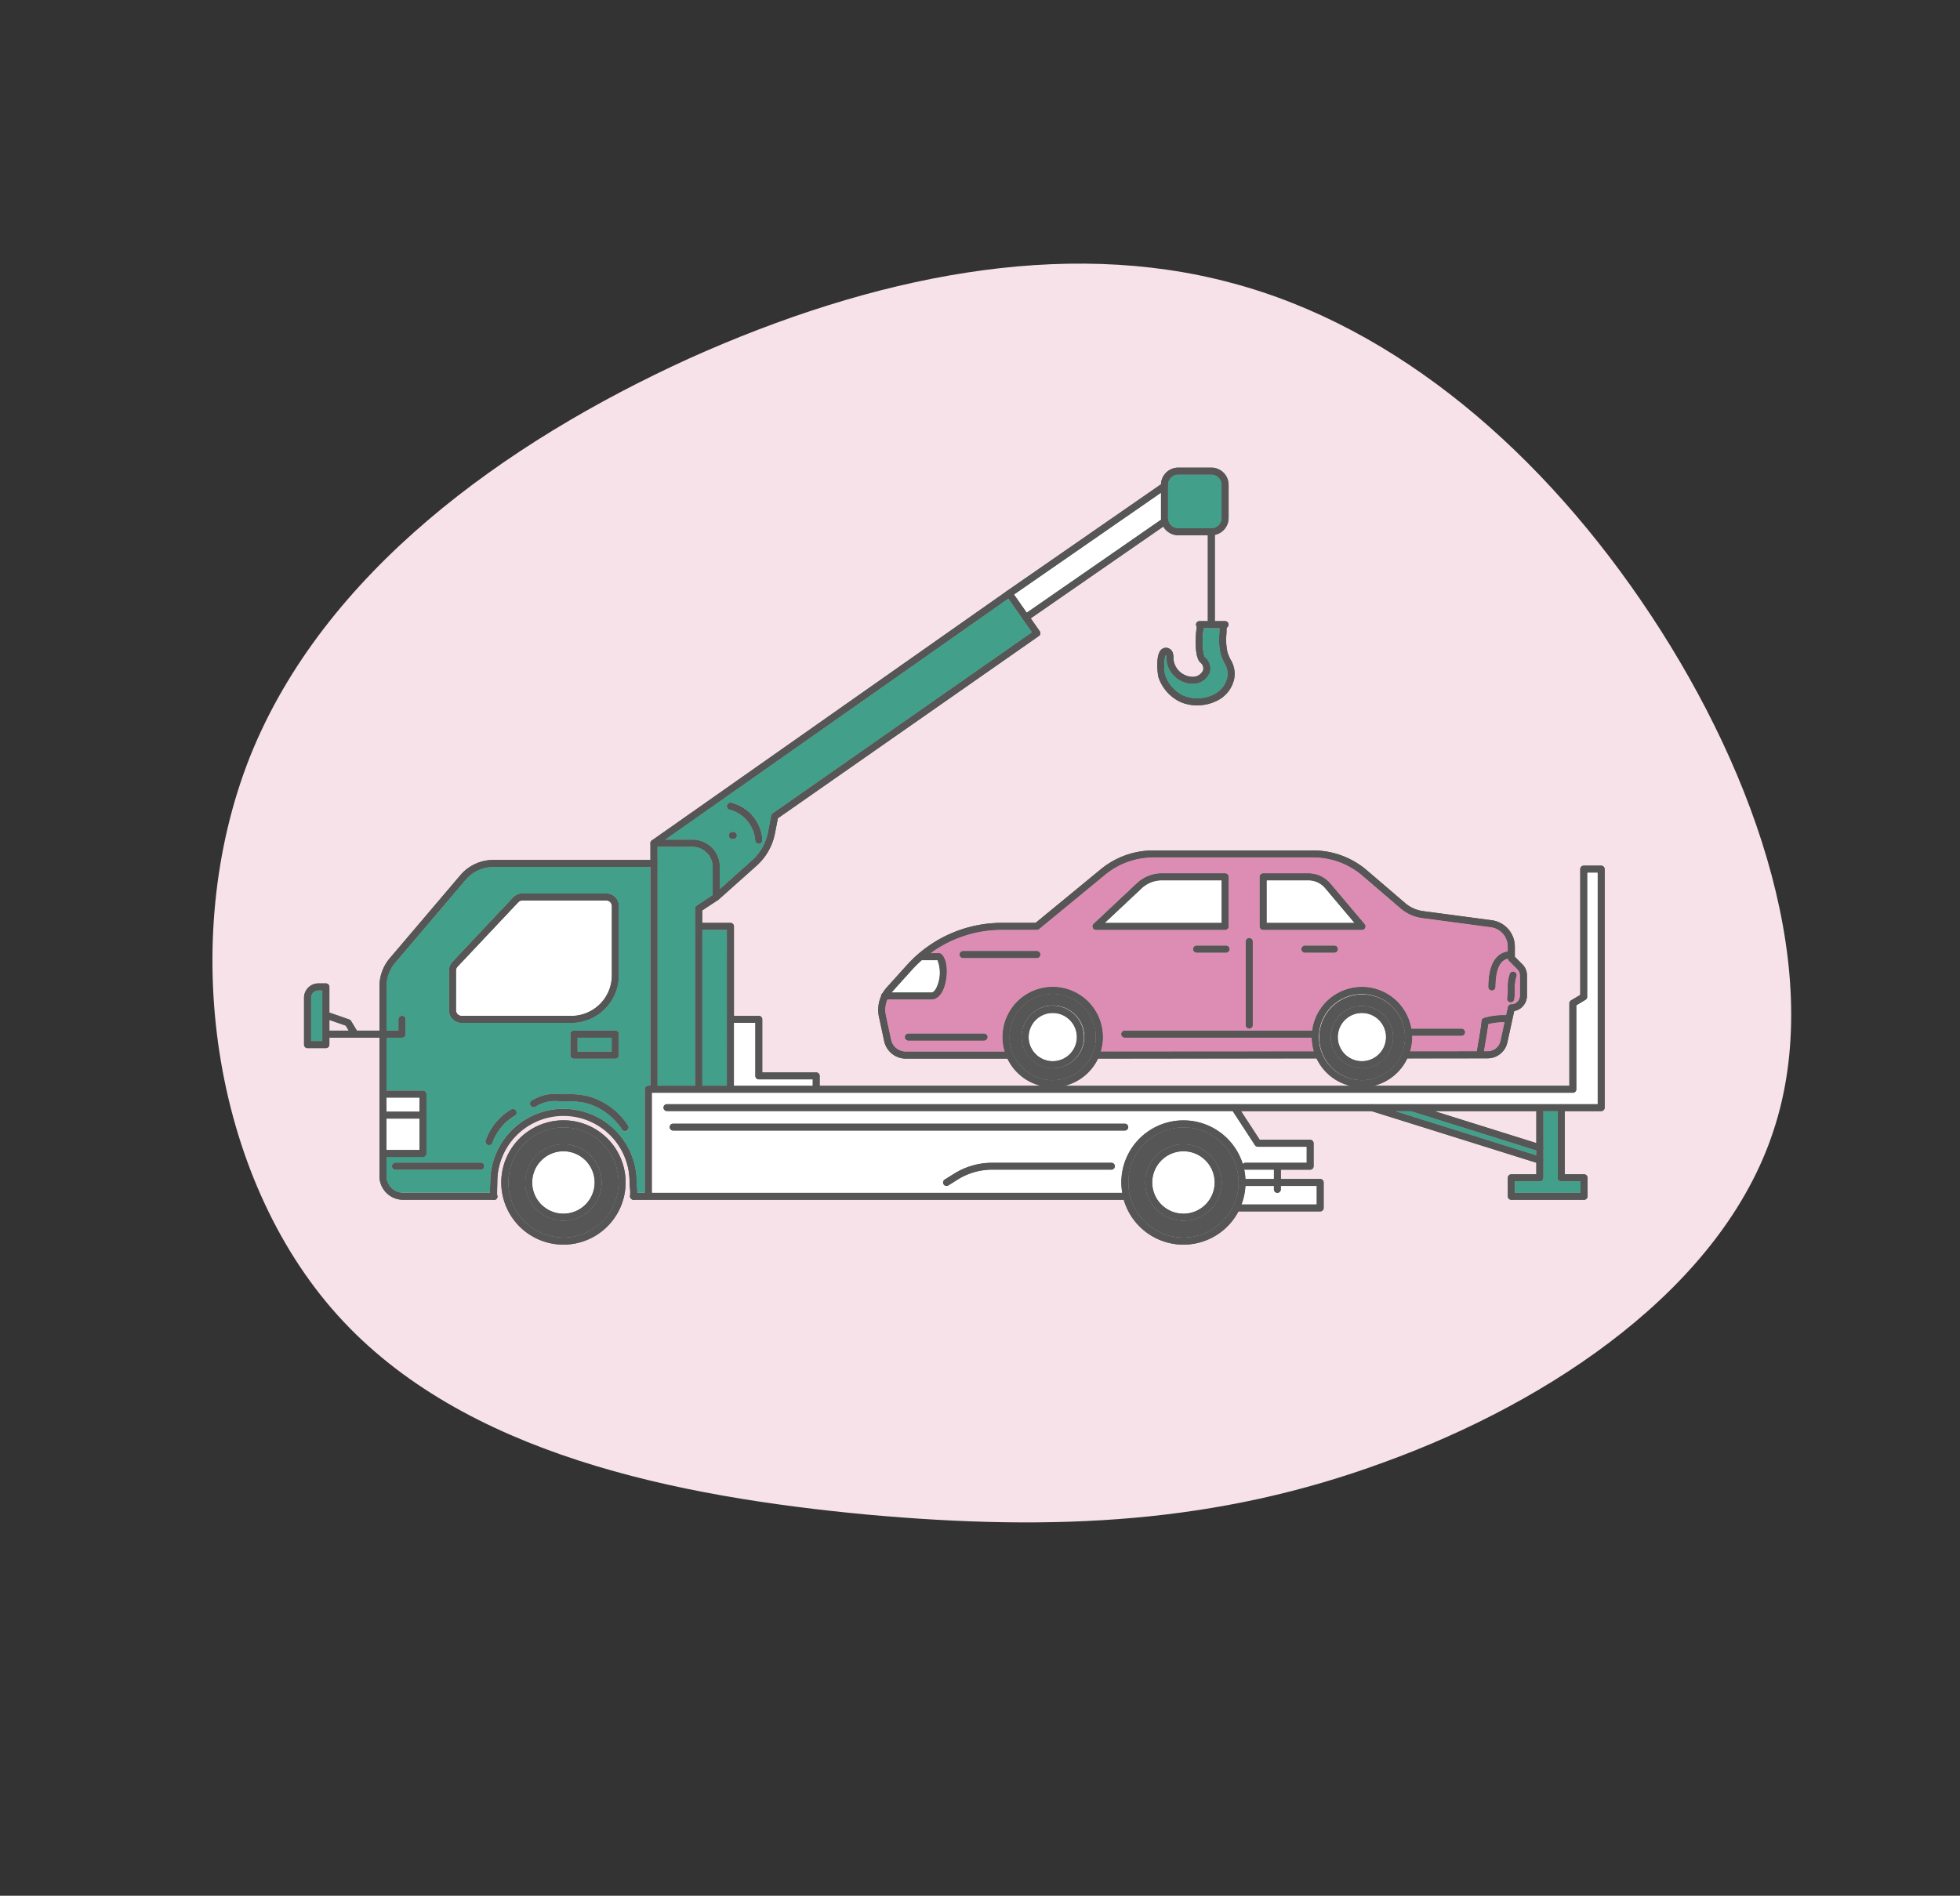 <svg xmlns="http://www.w3.org/2000/svg" width="305.487" height="295.547"><rect width="100%" height="100%" fill="#333333" stroke="none"/><defs><clipPath id="a"><path fill="none" d="M0 0h202.714v121.134H0z"/></clipPath></defs><path d="M38.95 118c11.459-28.677 39.654-48.983 68.484-62.126 28.774-12.936 58.313-18.785 84.413-11.792 26.021 6.864 48.807 26.618 65.472 51.843s27.144 56.113 19.09 80.373c-7.978 24.39-34.625 42.227-60.69 51.666-25.986 9.577-51.182 10.817-80.553 8.164-29.444-2.78-62.988-9.325-82.57-31.111-19.505-21.655-24.972-58.418-13.646-87.018z" fill="#f7e2ea"/><g clip-path="url(#a)" transform="translate(47.388 72.906)"><path d="M29.581 114.141H15.433a3.68 3.68 0 01-3.676-3.676V80.853a6.77 6.77 0 011.611-4.376l11-12.943a6.751 6.751 0 015.148-2.372h25.02a.542.542 0 01.542.542v35.214a.542.542 0 11-1.085 0V62.247H29.52a5.669 5.669 0 00-4.319 1.991l-11 12.942a5.687 5.687 0 00-1.352 3.673v29.612a2.594 2.594 0 002.591 2.591h14.141a.542.542 0 110 1.085m98.342 0H51.359a.542.542 0 110-1.085h76.564a.542.542 0 010 1.085" fill="#565656"/><path d="M41.653 86.556H24.57a1.967 1.967 0 01-1.964-1.966v-6.187a1.961 1.961 0 01.535-1.349L32.6 67.013a1.973 1.973 0 011.431-.617h13.057a1.967 1.967 0 011.966 1.964v10.796a7.407 7.407 0 01-7.4 7.4m-7.623-19.074a.877.877 0 00-.64.276l-9.462 10.045a.875.875 0 00-.239.6v6.186a.881.881 0 00.88.881h17.083a6.322 6.322 0 006.314-6.315V68.361a.88.88 0 00-.88-.88zm14.48 24.652H42.07a.543.543 0 01-.542-.544v-3.271a.543.543 0 01.542-.544h6.438a.543.543 0 01.542.544v3.272a.543.543 0 01-.542.544m-5.9-1.086h5.362v-2.188h-5.354zm-27.335-2.188H3.407a.542.542 0 010-1.085h11.324v-1.763a.542.542 0 111.085 0v2.305a.543.543 0 01-.542.542" fill="#565656"/><path d="M3.407 90.496H.542A.542.542 0 010 89.954v-7.312a2.236 2.236 0 012.233-2.232h1.174a.542.542 0 01.542.542v9a.542.542 0 01-.542.542m-2.322-1.083h1.78v-7.916h-.632a1.15 1.15 0 00-1.149 1.147z" fill="#565656"/><path d="M7.933 88.861a.541.541 0 01-.464-.263l-.971-1.608-2.943-1.023a.543.543 0 01.358-1.024l3.13 1.089a.538.538 0 01.284.231L8.4 88.038a.542.542 0 01-.184.745.534.534 0 01-.28.078m10.592 18.599h-6.227a.542.542 0 110-1.085h5.687v-8.156h-5.687a.543.543 0 010-1.086h6.229a.543.543 0 01.542.542v9.242a.543.543 0 01-.542.542" fill="#565656"/><path d="M18.528 101.492h-6.227a.542.542 0 110-1.085h6.229a.542.542 0 110 1.085m8.996 7.955H14.263a.542.542 0 010-1.085h13.263a.542.542 0 110 1.085m12.907 11.687a9.689 9.689 0 119.689-9.689 9.7 9.7 0 01-9.689 9.689m0-18.294a8.6 8.6 0 108.6 8.6 8.615 8.615 0 00-8.6-8.6" fill="#565656"/><path d="M29.62 114.175a.6.6 0 01-.535-.364 6.368 6.368 0 01-.052-2.067l.008-.368a11.39 11.39 0 0122.78 0c0 .221.024.488.049.765a6.376 6.376 0 01.019 1.555.543.543 0 01-1.069-.189 5.746 5.746 0 00-.031-1.268 10.404 10.404 0 01-.054-.863 10.304 10.304 0 10-20.609 0l-.01.4c-.012.407-.042 1.488-.01 1.692a.505.505 0 01-.3.671.487.487 0 01-.187.037" fill="#565656"/><path d="M40.432 117.389a5.944 5.944 0 115.939-5.944 5.951 5.951 0 01-5.944 5.944m0-10.8a4.859 4.859 0 104.858 4.859 4.864 4.864 0 00-4.858-4.859m96.64 14.545a9.689 9.689 0 119.689-9.689 9.7 9.7 0 01-9.689 9.689m0-18.294a8.6 8.6 0 108.6 8.6 8.615 8.615 0 00-8.6-8.6" fill="#565656"/><path d="M137.067 117.389a5.944 5.944 0 115.944-5.944 5.952 5.952 0 01-5.944 5.944m0-10.8a4.859 4.859 0 104.858 4.859 4.864 4.864 0 00-4.858-4.859m-20.378-9.995a7.817 7.817 0 117.817-7.812 7.825 7.825 0 01-7.817 7.817m0-14.549a6.731 6.731 0 106.732 6.732 6.739 6.739 0 00-6.732-6.732" fill="#565656"/><path d="M116.689 93.616a4.837 4.837 0 114.839-4.837 4.843 4.843 0 01-4.839 4.837m0-8.59a3.753 3.753 0 103.752 3.753 3.755 3.755 0 00-3.753-3.753m48.194 11.568a7.817 7.817 0 117.815-7.812 7.827 7.827 0 01-7.815 7.817m0-14.549a6.731 6.731 0 106.732 6.732 6.741 6.741 0 00-6.732-6.732" fill="#565656"/><path d="M164.882 93.616a4.837 4.837 0 114.839-4.837 4.845 4.845 0 01-4.839 4.837m0-8.59a3.753 3.753 0 103.753 3.753 3.757 3.757 0 00-3.753-3.753M28.837 105.612a.527.527 0 01-.135-.018.541.541 0 01-.39-.659 9.015 9.015 0 014-4.868.542.542 0 11.477.974 7.973 7.973 0 00-3.427 4.164.544.544 0 01-.525.407m21.195-2.184a.544.544 0 01-.463-.259 9.768 9.768 0 00-5.713-4.141 12.656 12.656 0 00-3.057-.251c-.321 0-.641 0-.962-.011a5.813 5.813 0 00-3.755.834.543.543 0 01-.65-.869 6.828 6.828 0 014.431-1.048c.312.007.625.008.939.01a13.741 13.741 0 013.315.282 10.759 10.759 0 016.378 4.627.543.543 0 01-.181.746.535.535 0 01-.282.08" fill="#565656"/><path d="M53.668 114.003a.543.543 0 01-.542-.542V96.919a.542.542 0 01.542-.542h143.549V83.521a.542.542 0 01.264-.465l1.434-.86v-19.6a.543.543 0 01.542-.542h2.715a.543.543 0 01.542.542v37.178a.543.543 0 01-.542.542H56.563a.542.542 0 010-1.085h145.066v-36.1H200v19.372a.54.54 0 01-.264.465l-1.433.86v13.09a.543.543 0 01-.542.542H54.211v16a.543.543 0 01-.542.542" fill="#565656"/><path d="M156.81 109.451h-10.094a.542.542 0 010-1.085h9.552v-2.49h-7.607a.543.543 0 01-.454-.246l-3.628-5.561a.542.542 0 11.907-.593l3.468 5.315h7.855a.542.542 0 01.542.542v3.575a.543.543 0 01-.542.542" fill="#565656"/><path d="M151.702 113.063a.543.543 0 01-.542-.542v-3.614a.542.542 0 011.085 0v3.613a.543.543 0 01-.542.542" fill="#565656"/><path d="M158.373 115.954h-13.074a.542.542 0 110-1.085h12.531v-2.882h-11.616a.542.542 0 010-1.085h12.159a.542.542 0 01.542.542v3.967a.543.543 0 01-.542.542m34.239-9.368a.545.545 0 01-.163-.025l-20.009-6.268a.542.542 0 11.324-1.034l20.01 6.269a.542.542 0 01-.163 1.059m0 1.921a.545.545 0 01-.163-.025l-26.145-8.19a.542.542 0 11.324-1.034l26.147 8.191a.542.542 0 01-.163 1.059" fill="#565656"/><path d="M199.503 114.145h-11.338a.543.543 0 01-.542-.542v-2.889a.543.543 0 01.542-.542h3.9v-9.643a.542.542 0 011.085 0v10.185a.543.543 0 01-.542.544h-3.9v1.8h10.253v-1.8h-3.015a.543.543 0 01-.542-.544V99.773a.542.542 0 011.085 0v10.4h3.015a.543.543 0 01.542.542v2.887a.543.543 0 01-.542.542m-99.367-2.158a.542.542 0 01-.287-1l1.456-.909a11.226 11.226 0 015.958-1.709h18.573a.542.542 0 110 1.085h-18.572a10.156 10.156 0 00-5.385 1.544l-1.456.91a.541.541 0 01-.287.082m27.784-8.633H57.53a.542.542 0 010-1.085h70.391a.542.542 0 010 1.085m-66.407-5.895a.543.543 0 01-.542-.542v-28.18a.54.54 0 01.245-.452l2.487-1.64v-4.412a3.139 3.139 0 00-3.136-3.137h-5.49v2.6a.542.542 0 11-1.085 0v-3.143a.542.542 0 01.542-.542h6.033a4.227 4.227 0 014.223 4.222v4.7a.543.543 0 01-.245.453l-2.489 1.639v27.892a.543.543 0 01-.542.542" fill="#565656"/><path d="M64.248 67.481a.542.542 0 01-.363-.947l5.931-5.292a7.987 7.987 0 002.51-4.407l.5-2.6a.545.545 0 01.223-.341l40.412-28.222-3.688-5.269-54.927 38.6a.542.542 0 11-.623-.887l55.368-38.913a.542.542 0 01.757.134l4.312 6.158a.546.546 0 01-.134.756l-40.671 28.41-.464 2.381a9.075 9.075 0 01-2.85 5.01l-5.929 5.292a.549.549 0 01-.362.137" fill="#565656"/><path d="M70.876 58.617a.54.54 0 01-.537-.477 5.4 5.4 0 00-4.007-4.837.541.541 0 11.26-1.051 6.339 6.339 0 014.822 5.759.541.541 0 01-.472.6.587.587 0 01-.065 0m-3.973-.728h-.147a.542.542 0 010-1.085h.147a.542.542 0 010 1.085m43-37.697a.542.542 0 01-.309-.988l24.2-16.764a.542.542 0 11.617.892L110.217 20.09a.539.539 0 01-.309.1m2.574 3.714a.534.534 0 01-.437-.213.516.516 0 01.088-.732l21.735-15.054a.542.542 0 11.617.892l-21.67 15a.6.6 0 01-.334.1" fill="#565656"/><path d="M141.412 10.539h-5.158a2.694 2.694 0 01-2.69-2.691V2.69a2.693 2.693 0 012.69-2.69h5.158a2.694 2.694 0 012.691 2.69v5.158a2.7 2.7 0 01-2.691 2.691m-5.158-9.454a1.607 1.607 0 00-1.605 1.605v5.158a1.607 1.607 0 001.605 1.605h5.158a1.606 1.606 0 001.605-1.605V2.69a1.606 1.606 0 00-1.605-1.605z" fill="#565656"/><path d="M141.411 25.009a.543.543 0 01-.542-.542V9.996a.542.542 0 011.085 0V24.47a.543.543 0 01-.542.542" fill="#565656"/><path d="M143.559 25.013h-3.992a.542.542 0 110-1.085h3.989a.542.542 0 010 1.085" fill="#565656"/><path d="M139.205 37.056a6.487 6.487 0 01-2.748-.587 6.593 6.593 0 01-3.271-3.761c-.118-.339-.556-3.48.454-4.366a1.074 1.074 0 011.246-.108c.587.294.616 1.016.635 1.543a2.505 2.505 0 00.028.364 3.078 3.078 0 003.09 2.471 1.768 1.768 0 001.5-1.027 1.16 1.16 0 00-.433-1.2c-1.092-1.018-.709-5.057-.489-5.89a.543.543 0 111.05.276c-.31 1.173-.321 4.354.178 4.819a2.2 2.2 0 01.726 2.326 2.8 2.8 0 01-2.4 1.768 4.146 4.146 0 01-4.281-3.335 3.871 3.871 0 01-.047-.536 2.188 2.188 0 00-.084-.653c-.368.278-.333 2.63-.145 3.185a5.569 5.569 0 002.71 3.137 5.737 5.737 0 004.842-.1 3.823 3.823 0 002.143-2.661 3.218 3.218 0 00-.47-2.319 8.514 8.514 0 01-.535-1.255 9.857 9.857 0 01-.221-3.268c.014-.369.029-.73.029-1.077a.543.543 0 011.086 0c0 .36-.016.739-.033 1.122a9.083 9.083 0 00.175 2.9 7.621 7.621 0 00.471 1.1 4.224 4.224 0 01.558 3.02 4.9 4.9 0 01-2.719 3.414 6.855 6.855 0 01-3.043.7M66.46 97.461a.543.543 0 01-.542-.542V72.06h-4.4a.542.542 0 110-1.085h4.946a.543.543 0 01.542.542v25.4a.543.543 0 01-.542.542" fill="#565656"/><path d="M79.825 97.461a.543.543 0 01-.542-.542v-1.546h-8.411a.543.543 0 01-.542-.544v-8.273h-3.574a.542.542 0 010-1.085h4.116a.542.542 0 01.542.542v8.273h8.406a.543.543 0 01.542.542v2.09a.543.543 0 01-.542.542m43.584-5.338a.542.542 0 110-1.085l34.755-.024.012 1.085zm-9.956.012h-.012a.542.542 0 11.012 0" fill="#565656"/><path d="M109.99 92.134H93.816a3.45 3.45 0 01-3.4-2.756l-.807-3.758a5.18 5.18 0 011.24-4.616l3.118-3.455a19.945 19.945 0 0114.78-6.579h5.277l10.129-8.336a12.916 12.916 0 018.2-2.955h24.923a12.891 12.891 0 018.4 3.12l5.905 5.06a5.383 5.383 0 002.871 1.283l10.683 1.424a4.139 4.139 0 013.579 4.081v1.606l1.179 1.179a2.453 2.453 0 01.711 1.727v3.17a2.44 2.44 0 01-1.99 2.393l-1.062 4.869a3.149 3.149 0 01-3.1 2.5l-12.847.012-.012-1.085 12.859-.012a2.072 2.072 0 002.037-1.646l1.146-5.254a.542.542 0 01.529-.428 1.35 1.35 0 001.35-1.349v-3.17a1.361 1.361 0 00-.4-.954l-1.329-1.346a.544.544 0 01-.159-.383v-1.829a3.05 3.05 0 00-2.641-3.006l-10.663-1.422a6.459 6.459 0 01-3.442-1.538l-5.9-5.059a11.807 11.807 0 00-7.7-2.859h-24.923a11.828 11.828 0 00-7.513 2.708l-10.28 8.46a.547.547 0 01-.345.124h-5.471a18.859 18.859 0 00-13.975 6.22l-3.121 3.459a4.3 4.3 0 00-.623.893 4.178 4.178 0 00-.357 2.765l.807 3.759a2.372 2.372 0 002.337 1.9h16.174a.542.542 0 110 1.085" fill="#565656"/><path d="M188.075 83.339a.5.5 0 01-.094-.008.542.542 0 01-.441-.628 9.964 9.964 0 00.089-1.423 6.629 6.629 0 01.315-2.367.544.544 0 111 .429 6.046 6.046 0 00-.225 1.958 10.789 10.789 0 01-.106 1.59.542.542 0 01-.533.45m-2.942-1.837h-.01a.542.542 0 01-.533-.552c.02-1.2.084-4.866 2.809-5.474a.542.542 0 11.235 1.058c-1.289.288-1.913 1.7-1.96 4.435a.544.544 0 01-.542.533m-1.831 10.276a.625.625 0 01-.082-.006.543.543 0 01-.456-.618c.088-.574.187-1.146.287-1.719.181-1.036.368-2.108.471-3.174a.542.542 0 01.412-.475 10.629 10.629 0 013.441-.412.543.543 0 01.5.58.517.517 0 01-.58.5 8.794 8.794 0 00-2.738.3c-.112.975-.28 1.935-.441 2.868-.1.565-.2 1.129-.283 1.7a.543.543 0 01-.535.462M143.559 72.06h-20.12a.542.542 0 01-.37-.938l6.742-6.328a5.664 5.664 0 013.889-1.54h9.859a.543.543 0 01.542.542v7.722a.542.542 0 01-.542.542m-18.75-1.085h18.206V64.34h-9.316a4.58 4.58 0 00-3.147 1.245zm40.072 1.085h-15.393a.542.542 0 01-.542-.542v-7.722a.543.543 0 01.542-.542h7.038a4.506 4.506 0 013.45 1.6l5.318 6.31a.542.542 0 01-.415.892m-14.85-1.085h13.683l-4.566-5.418a3.424 3.424 0 00-2.621-1.217h-6.5zm-2.711 16.476a.543.543 0 01-.542-.542V73.884a.542.542 0 111.085 0v13.021a.543.543 0 01-.542.542m13.267-11.839h-4.584a.542.542 0 110-1.085h4.584a.542.542 0 110 1.085m-16.882 0h-4.586a.542.542 0 110-1.085h4.586a.542.542 0 110 1.085m-45.917 7.3h-7.3a.542.542 0 010-1.085h7.3c.321 0 .666-.4.924-1.075a5.405 5.405 0 00.022-3.958h-2.278a.543.543 0 110-1.086h2.522a.538.538 0 01.363.14c1.111 1 .973 3.755.382 5.292-.436 1.142-1.124 1.772-1.935 1.772m16.431-6.456h-11.5a.542.542 0 110-1.085h11.5a.542.542 0 010 1.085m-8.238 12.869H94.2a.542.542 0 110-1.085h11.78a.542.542 0 010 1.085m51.627-.46h-29.686a.542.542 0 010-1.085h29.685a.542.542 0 110 1.085m22.794-.293h-8.328a.542.542 0 110-1.085h8.328a.542.542 0 110 1.085" fill="#565656"/><path d="M152.246 112.521a.542.542 0 11-1.085 0v-.534h-4.431a9.62 9.62 0 01-.61 2.882h11.71v-2.882h-5.585z" fill="#fff"/><path d="M195.404 110.714v-10.4h-2.295a.524.524 0 01.045.213v10.187a.543.543 0 01-.542.542h-3.9v1.8h10.253v-1.8h-3.014a.543.543 0 01-.542-.542" fill="#429f89"/><path d="M192.069 106.442l-19.551-6.126h-2.5l22.056 6.91z" fill="#429f89"/><path d="M151.16 110.901v-1.45h-4.445a.516.516 0 01-.177-.036 9.561 9.561 0 01.19 1.486z" fill="#fff"/><path d="M171.534 88.025a.512.512 0 01.019-.1 6.691 6.691 0 10.059.848c0-.178-.013-.353-.027-.528a.524.524 0 01-.052-.225m-6.654 5.591a4.837 4.837 0 114.839-4.838 4.844 4.844 0 01-4.839 4.838" fill="#565656"/><path d="M164.881 85.026a3.753 3.753 0 103.748 3.748 3.755 3.755 0 00-3.753-3.753m-66.167-4.269a5.41 5.41 0 00.023-3.959h-2.279a.516.516 0 01-.136-.028 18.657 18.657 0 00-1.545 1.512l-3.12 3.459c-.025.028-.047.06-.071.089h6.209c.321 0 .665-.4.923-1.074" fill="#fff"/><path d="M184.122 89.622q-.121.689-.23 1.38h.563a2.074 2.074 0 002.038-1.646l.633-2.9a9.021 9.021 0 00-2.562.3 49.164 49.164 0 01-.441 2.868" fill="#dd8db4"/><path d="M25.198 64.237l-11 12.942a5.684 5.684 0 00-1.352 3.675v6.921h1.888v-1.762a.543.543 0 011.086 0v2.3a.544.544 0 01-.542.544h-2.436v8.273h5.686a.543.543 0 01.542.542v9.241a.543.543 0 01-.542.542h-5.686v3a2.593 2.593 0 002.59 2.591h13.577c0-.292.007-.7.024-1.31l.007-.369a11.391 11.391 0 0122.782 0c0 .222.024.489.049.766.027.309.047.616.052.912h1.2V96.918a.543.543 0 01.542-.542h.328V62.247H29.521a5.664 5.664 0 00-4.323 1.99m2.328 45.215H14.263a.543.543 0 110-1.086h13.264a.543.543 0 010 1.086m5.264-8.41a7.976 7.976 0 00-3.429 4.164.541.541 0 01-.525.407.527.527 0 01-.135-.017.54.54 0 01-.389-.659 9 9 0 014-4.869.543.543 0 01.478.975m17.7 1.561a.542.542 0 11-.924.565 9.779 9.779 0 00-5.715-4.136 12.733 12.733 0 00-3.051-.251c-.322 0-.645 0-.968-.01a5.693 5.693 0 00-3.754.834.543.543 0 01-.65-.869 6.855 6.855 0 014.43-1.05c.316.008.63.01.945.011a13.752 13.752 0 013.309.282 10.761 10.761 0 016.378 4.623m-8.959-11.007v-3.279a.543.543 0 01.542-.542h6.438a.543.543 0 01.542.542v3.279a.543.543 0 01-.542.542h-6.438a.543.543 0 01-.542-.542m-7.501-25.2h13.055a1.968 1.968 0 011.966 1.966v10.795a7.408 7.408 0 01-7.4 7.4H24.571a1.967 1.967 0 01-1.964-1.966v-6.188a1.958 1.958 0 01.535-1.347l9.459-10.041a1.973 1.973 0 011.431-.618" fill="#429f89"/><path d="M159.148 65.552a3.421 3.421 0 00-2.621-1.218h-6.495v6.636h13.682z" fill="#fff"/><path d="M140.443 29.595a2.2 2.2 0 01.724 2.327 2.8 2.8 0 01-2.4 1.767 4.165 4.165 0 01-4.279-3.335 3.546 3.546 0 01-.047-.536 2.141 2.141 0 00-.086-.653c-.368.278-.331 2.63-.142 3.184a5.569 5.569 0 002.71 3.139 5.743 5.743 0 004.845-.1 3.821 3.821 0 002.14-2.66 3.21 3.21 0 00-.469-2.322 8.588 8.588 0 01-.534-1.256 9.8 9.8 0 01-.223-3.27c.012-.3.02-.585.024-.869h-2.486c-.258 1.309-.245 4.146.225 4.583" fill="#429f89"/><path d="M40.431 102.84a8.6 8.6 0 108.606 8.6 8.614 8.614 0 00-8.606-8.6m0 14.549a5.944 5.944 0 115.945-5.945 5.952 5.952 0 01-5.945 5.945" fill="#565656"/><path d="M40.431 106.585a4.859 4.859 0 104.859 4.859 4.864 4.864 0 00-4.859-4.858" fill="#fff"/><path d="M1.085 82.643v6.768h1.78v-7.915h-.632a1.149 1.149 0 00-1.148 1.147M136.252 9.454h5.158a1.607 1.607 0 001.605-1.605V2.69a1.606 1.606 0 00-1.605-1.605h-5.158a1.607 1.607 0 00-1.605 1.605v5.158a1.608 1.608 0 001.605 1.605M42.617 88.86h5.352v2.189h-5.352z" fill="#429f89"/><path d="M24.571 85.47h17.083a6.322 6.322 0 006.315-6.314V68.362a.88.88 0 00-.88-.881H34.033a.887.887 0 00-.642.277L23.933 77.8a.877.877 0 00-.239.6v6.187a.88.88 0 00.88.88m-11.733 16.022h5.144v4.887h-5.144zm0-3.27h5.144v2.184h-5.144z" fill="#fff"/><path d="M122.901 91.367a6.733 6.733 0 10-12.428-.008l.019.049a6.731 6.731 0 0012.407-.04m-9.968.419a4.786 4.786 0 01-1.081-3.01 4.883 4.883 0 111.277 3.248.532.532 0 01-.2-.237" fill="#565656"/><path d="M79.283 95.371h-8.406a.543.543 0 01-.542-.542v-8.274h-3.329v9.82h12.277zm41.16-6.597a3.753 3.753 0 10-3.753 3.752 3.756 3.756 0 003.753-3.752" fill="#fff"/><path d="M137.068 101.754a9.706 9.706 0 019.248 6.8.533.533 0 01.4-.186h9.551v-2.491h-7.607a.543.543 0 01-.454-.246l-3.467-5.315H56.564a.543.543 0 010-1.086h145.065v-36.1H200v19.373a.542.542 0 01-.264.465l-1.433.859v13.09a.543.543 0 01-.542.542H54.212v15.595h73.311a9.637 9.637 0 019.545-11.3m-11.231 7.7h-18.572a10.127 10.127 0 00-5.385 1.544l-1.455.909a.543.543 0 11-.575-.921l1.455-.909a11.215 11.215 0 015.959-1.709h18.571a.543.543 0 110 1.086m2.084-6.1h-70.39a.542.542 0 110-1.085h70.39a.542.542 0 110 1.085" fill="#fff"/><path d="M116.69 80.961a7.812 7.812 0 017.482 10.075l33.223-.024a7.834 7.834 0 01-.325-2.152h-29.15a.542.542 0 010-1.085h29.215a7.808 7.808 0 0115.445-.293h7.821a.543.543 0 010 1.086h-7.715c0 .07.01.139.01.211a7.757 7.757 0 01-.329 2.232l10.423-.008c.082-.523.171-1.045.262-1.568.182-1.035.368-2.108.471-3.173a.541.541 0 01.413-.475 10.794 10.794 0 013.423-.413l.277-1.273a.542.542 0 01.529-.428 1.35 1.35 0 001.35-1.349v-3.17a1.354 1.354 0 00-.4-.953l-1.338-1.338a.547.547 0 01-.147-.324c-1.286.289-1.908 1.7-1.956 4.431a.543.543 0 01-.542.533h-.01a.542.542 0 01-.533-.552c.022-1.2.087-4.866 2.81-5.474a.555.555 0 01.218 0v-.833a3.05 3.05 0 00-2.639-3.006L174.32 70.22a6.468 6.468 0 01-3.439-1.537l-5.905-5.062a11.807 11.807 0 00-7.7-2.859h-24.919a11.821 11.821 0 00-7.513 2.708l-10.28 8.461a.547.547 0 01-.345.124h-5.471a18.837 18.837 0 00-11.12 3.65h1.349a.542.542 0 01.362.139c1.111 1 .973 3.755.384 5.293-.439 1.141-1.126 1.77-1.937 1.77H90.92a4.178 4.178 0 00-.245 2.484l.807 3.759a2.371 2.371 0 002.338 1.894h15.4a7.809 7.809 0 017.478-10.087m70.939.319a6.664 6.664 0 01.312-2.368.544.544 0 011 .427 6.066 6.066 0 00-.227 1.962 10.956 10.956 0 01-.1 1.588.544.544 0 01-.534.45.5.5 0 01-.094-.008.542.542 0 01-.441-.628 10.319 10.319 0 00.089-1.422M160.6 75.604h-4.586a.543.543 0 010-1.086h4.586a.543.543 0 010 1.086m-11.654-11.808a.544.544 0 01.544-.542h7.037a4.5 4.5 0 013.45 1.6l5.318 6.309a.542.542 0 01-.415.892h-15.39a.544.544 0 01-.544-.542zm-2.17 10.085a.542.542 0 111.085 0v13.024a.542.542 0 01-1.085 0zm-3.072 1.727h-4.584a.543.543 0 010-1.086h4.586a.543.543 0 010 1.086m-20.635-4.487l6.742-6.328a5.668 5.668 0 013.889-1.539h9.859a.543.543 0 01.542.542v7.72a.543.543 0 01-.542.542h-20.12a.542.542 0 01-.37-.938M105.98 89.322H94.201a.543.543 0 110-1.086h11.779a.543.543 0 010 1.086m-3.26-12.87a.542.542 0 110-1.085h11.5a.542.542 0 010 1.085z" fill="#dd8db4"/><path d="M64.789 62.233v3.494l5.028-4.484a7.992 7.992 0 002.509-4.407l.506-2.6a.545.545 0 01.221-.341l40.41-28.222-1.344-1.917c-.024-.023-.055-.035-.075-.061a.588.588 0 01-.072-.149l-2.2-3.141-53.523 37.606h4.318a4.226 4.226 0 014.222 4.222m2.114-4.351h-.147a.543.543 0 110-1.086h.147a.543.543 0 010 1.086m-.968-5.236a.544.544 0 01.657-.4 6.34 6.34 0 014.823 5.759.541.541 0 01-.474.6.4.4 0 01-.065 0 .543.543 0 01-.538-.477 5.393 5.393 0 00-4.008-4.837.541.541 0 01-.4-.657" fill="#429f89"/><path d="M55.083 96.375h5.893V68.738a.544.544 0 01.243-.453l2.489-1.639v-4.413a3.139 3.139 0 00-3.136-3.137h-5.496v2.607z" fill="#429f89"/><path fill="#429f89" d="M62.057 72.059h3.863v24.316h-3.863z"/><path d="M133.588 8.099a2.467 2.467 0 01-.025-.249V3.917l-22.9 15.862 1.975 2.828zm9.429 56.239H133.7a4.588 4.588 0 00-3.148 1.245l-5.743 5.391h18.208z" fill="#fff"/><path d="M137.068 102.84a8.6 8.6 0 108.6 8.6 8.614 8.614 0 00-8.6-8.6m0 14.549a5.944 5.944 0 115.944-5.945 5.952 5.952 0 01-5.944 5.945" fill="#565656"/><path d="M137.067 106.585a4.859 4.859 0 104.858 4.858 4.864 4.864 0 00-4.858-4.858" fill="#fff"/><path d="M22.606 78.403v6.187a1.967 1.967 0 001.964 1.966h17.083a7.408 7.408 0 007.4-7.4V68.362a1.968 1.968 0 00-1.966-1.966H34.031a1.969 1.969 0 00-1.429.618l-9.46 10.041a1.96 1.96 0 00-.535 1.347m1.085 0a.877.877 0 01.239-.6l9.46-10.041a.887.887 0 01.641-.277h13.057a.882.882 0 01.881.881v10.791a6.322 6.322 0 01-6.316 6.314H24.57a.88.88 0 01-.88-.88zm24.82 13.732a.543.543 0 00.542-.542v-3.275a.543.543 0 00-.542-.542H42.07a.543.543 0 00-.542.542v3.275a.543.543 0 00.542.542zm-5.9-3.274h5.358v2.189h-5.353zm-15.087 19.506H14.261a.542.542 0 000 1.085h13.264a.542.542 0 100-1.085m22.596 3.077a9.69 9.69 0 10-9.691 9.689 9.7 9.7 0 009.691-9.689m-9.691 8.6a8.6 8.6 0 118.606-8.6 8.615 8.615 0 01-8.606 8.6" fill="#565656"/><path d="M40.431 105.501a5.944 5.944 0 105.94 5.944 5.951 5.951 0 00-5.945-5.944m0 10.8a4.859 4.859 0 114.859-4.859 4.864 4.864 0 01-4.859 4.859m96.641-10.8a5.944 5.944 0 105.944 5.944 5.951 5.951 0 00-5.944-5.944m0 10.8a4.859 4.859 0 114.858-4.859 4.864 4.864 0 01-4.858 4.859m-15.539-27.522a4.838 4.838 0 10-9.675 0 4.785 4.785 0 001.08 3.01.548.548 0 00.2.237 4.821 4.821 0 008.4-3.248m-8.59 0a3.753 3.753 0 113.753 3.752 3.755 3.755 0 01-3.755-3.751m51.939-4.839a4.837 4.837 0 104.839 4.839 4.844 4.844 0 00-4.839-4.839m0 8.59a3.753 3.753 0 113.753-3.752 3.755 3.755 0 01-3.753 3.752m-132.563 7.537a9 9 0 00-4 4.868.541.541 0 00.389.66.527.527 0 00.135.018.543.543 0 00.525-.407 7.965 7.965 0 013.427-4.164.543.543 0 10-.477-.975m8.491-2.37c-.315 0-.629 0-.945-.011a6.855 6.855 0 00-4.43 1.05.543.543 0 00.65.869 5.7 5.7 0 013.754-.833c.323.006.645.007.968.008a12.734 12.734 0 013.051.251 9.785 9.785 0 015.715 4.136.542.542 0 00.924-.565 10.765 10.765 0 00-6.378-4.623 13.752 13.752 0 00-3.309-.282" fill="#565656"/><path d="M145.636 115.954h12.737a.544.544 0 00.542-.544v-3.967a.543.543 0 00-.542-.542h-6.127v-1.45h4.565a.543.543 0 00.542-.542v-3.574a.543.543 0 00-.542-.542h-7.856l-2.919-4.476h20.347l25.687 8.048v1.808h-3.9a.543.543 0 00-.542.542v2.885a.544.544 0 00.542.544h11.33a.544.544 0 00.542-.544v-2.888a.543.543 0 00-.542-.542h-3.01v-9.856h5.681a.543.543 0 00.544-.542V62.591a.543.543 0 00-.544-.542h-2.714a.544.544 0 00-.544.542V82.2l-1.432.859a.54.54 0 00-.264.464v12.852h-30.531a7.833 7.833 0 005.262-4.278l12.507-.011a3.152 3.152 0 003.1-2.5l1.061-4.869a2.438 2.438 0 001.99-2.393v-3.171a2.45 2.45 0 00-.713-1.72l-1.179-1.18v-1.606a4.143 4.143 0 00-3.58-4.082l-10.67-1.421a5.393 5.393 0 01-2.871-1.285l-5.905-5.06a12.9 12.9 0 00-8.4-3.121h-24.931a12.916 12.916 0 00-8.2 2.956l-10.131 8.336h-5.277a19.956 19.956 0 00-14.781 6.579l-3.118 3.456a5.247 5.247 0 00-.656.914.533.533 0 00-.254.447c0 .019.008.035.01.053a5.329 5.329 0 00-.34 3.2l.807 3.759a3.451 3.451 0 003.4 2.755h15.826a7.832 7.832 0 005.244 4.241H80.368v-1.545a.543.543 0 00-.542-.542H71.42v-8.274a.543.543 0 00-.542-.542H67V71.516a.543.543 0 00-.542-.542h-4.4v-1.943l2.489-1.639c.01-.006.013-.018.022-.024a.46.46 0 00.041-.024l5.932-5.292a9.081 9.081 0 002.85-5.01l.465-2.381 40.674-28.41a.546.546 0 00.223-.351.533.533 0 00-.09-.4l-1.4-2L133.93 9.181a2.681 2.681 0 002.322 1.358h4.616v13.388h-1.3a.543.543 0 00-.542.542.53.53 0 00.124.331c-.213 1.235-.441 4.664.552 5.588a1.162 1.162 0 01.431 1.2 1.769 1.769 0 01-1.5 1.026 3.063 3.063 0 01-3.088-2.472 2.706 2.706 0 01-.027-.364c-.02-.527-.048-1.246-.635-1.544a1.08 1.08 0 00-1.247.11c-1.011.891-.571 4.03-.453 4.367a6.6 6.6 0 003.271 3.76 6.472 6.472 0 002.747.588 6.875 6.875 0 003.047-.7 4.9 4.9 0 002.716-3.413 4.217 4.217 0 00-.558-3.019 7.52 7.52 0 01-.471-1.1 9.02 9.02 0 01-.175-2.9c.014-.331.024-.654.027-.969a.54.54 0 00-.23-1.029h-1.605V10.484a2.7 2.7 0 002.148-2.636V2.69A2.694 2.694 0 00141.41 0h-5.158a2.689 2.689 0 00-2.68 2.59L109.6 19.2l-.012.013L54.223 58.11c-.013.01-.02.024-.033.034a.584.584 0 00-.075.08.482.482 0 00-.057.083.546.546 0 00-.036.1.523.523 0 00-.022.1c0 .016-.01.03-.01.047v2.607H29.521a6.752 6.752 0 00-5.15 2.372l-11 12.945a6.761 6.761 0 00-1.611 4.376v6.921H8.239l-.914-1.512a.542.542 0 00-.287-.233l-3.09-1.075v-4a.543.543 0 00-.542-.544H2.233A2.235 2.235 0 000 82.644v7.31a.543.543 0 00.542.542h2.865a.543.543 0 00.542-.542V88.86h7.807v21.6a3.681 3.681 0 003.676 3.676h14.077c.037.008.071.035.11.035a.493.493 0 00.184-.036.507.507 0 00.3-.672c-.031-.2 0-1.283.01-1.691l.01-.4a10.306 10.306 0 1120.611 0c0 .248.027.55.054.863a5.988 5.988 0 01.031 1.269.39.39 0 000 .053c0 .012-.007.023-.007.035s.007.031.008.047a.546.546 0 00.029.139.436.436 0 00.024.054.545.545 0 00.084.125L51 114a.539.539 0 00.128.086l.053.022a.643.643 0 00.084.033.468.468 0 00.071 0h76.432a9.68 9.68 0 0017.869 1.814M142.7 25.013c0 .283-.012.57-.024.868a9.8 9.8 0 00.223 3.27 8.478 8.478 0 00.534 1.256 3.21 3.21 0 01.469 2.322 3.822 3.822 0 01-2.142 2.66 5.74 5.74 0 01-4.844.1 5.569 5.569 0 01-2.709-3.139c-.189-.553-.227-2.906.142-3.184a2.145 2.145 0 01.084.653 3.873 3.873 0 00.047.536 4.169 4.169 0 004.281 3.336 2.8 2.8 0 002.4-1.768 2.2 2.2 0 00-.723-2.327c-.47-.437-.483-3.274-.225-4.582zM134.647 2.69a1.608 1.608 0 011.605-1.605h5.158a1.608 1.608 0 011.606 1.605v5.158a1.607 1.607 0 01-1.606 1.605h-5.158a1.607 1.607 0 01-1.605-1.605zM2.864 89.412H1.086v-6.768A1.149 1.149 0 012.233 81.5h.632zm1.085-1.637V86.1l2.55.888.474.785zm8.893 10.444h5.144v2.181h-5.144zm0 3.27h5.144v4.887h-5.144zM54 96.375h-.328a.544.544 0 00-.542.544v16.136h-1.2c0-.3-.025-.6-.052-.912a9.168 9.168 0 01-.049-.765 11.391 11.391 0 00-22.782 0l-.008.368c-.016.607-.024 1.02-.023 1.31H15.432a2.593 2.593 0 01-2.59-2.59v-3h5.686a.543.543 0 00.542-.544v-9.24a.543.543 0 00-.542-.544h-5.686V88.86h2.431a.544.544 0 00.544-.542v-2.3a.543.543 0 00-1.086 0v1.762h-1.889v-6.926a5.679 5.679 0 011.352-3.675l11-12.943a5.668 5.668 0 014.323-1.99H54zm103.834 15.612v2.882H146.12a9.62 9.62 0 00.609-2.882h4.431v.534a.543.543 0 001.086 0v-.534zm-11.291-2.572a.51.51 0 00.177.036h4.443v1.45h-4.431a9.726 9.726 0 00-.189-1.486m23.474-9.1h2.5l19.551 6.126v.785zm6.134 0h15.965a.544.544 0 00-.043.213v4.772zm22.812 10.94v1.8h-10.255v-1.8h3.9a.543.543 0 00.542-.542v-10.184a.524.524 0 00-.045-.213h2.295v10.4a.543.543 0 00.542.542zM164.881 95.51a6.731 6.731 0 116.673-7.58.525.525 0 00-.019.1.519.519 0 00.052.224c.013.175.027.351.027.529a6.739 6.739 0 01-6.732 6.731m-1.805.865H118.5a7.835 7.835 0 005.25-4.253l34.07-.024a7.835 7.835 0 005.261 4.277m23.417-7.02A2.073 2.073 0 01184.455 91h-.563q.11-.691.23-1.38c.163-.933.329-1.893.441-2.868a9.017 9.017 0 012.561-.3zm-94.847-7.623l3.121-3.459a18.848 18.848 0 011.544-1.514.535.535 0 00.137.028h2.278a5.405 5.405 0 01-.022 3.96c-.258.671-.6 1.073-.923 1.073h-6.205c.024-.028.045-.06.07-.088m17.562 9.313h-15.4a2.372 2.372 0 01-2.337-1.9l-.807-3.759a4.173 4.173 0 01.245-2.483h6.871c.811 0 1.5-.63 1.937-1.772.588-1.538.727-4.3-.384-5.293a.542.542 0 00-.362-.139h-1.348a18.837 18.837 0 0111.12-3.65h5.471a.54.54 0 00.345-.124l10.28-8.46a11.814 11.814 0 017.513-2.708h24.921a11.8 11.8 0 017.7 2.859l5.905 5.06a6.468 6.468 0 003.44 1.537l10.664 1.422a3.05 3.05 0 012.639 3.006v.828a.555.555 0 00-.218 0c-2.724.607-2.789 4.27-2.81 5.474a.543.543 0 00.533.552h.01a.544.544 0 00.542-.534c.048-2.733.67-4.142 1.956-4.431a.547.547 0 00.147.324l1.338 1.338a1.354 1.354 0 01.4.953v3.171a1.35 1.35 0 01-1.35 1.349.542.542 0 00-.529.428l-.277 1.273a10.794 10.794 0 00-3.423.413.541.541 0 00-.413.475c-.1 1.067-.289 2.138-.471 3.174-.09.522-.18 1.044-.262 1.567l-10.423.01a7.771 7.771 0 00.329-2.233c0-.071-.008-.14-.01-.211h7.705a.542.542 0 100-1.085h-7.821a7.808 7.808 0 00-15.445.292h-29.213a.542.542 0 000 1.085h29.148a7.85 7.85 0 00.325 2.154l-33.223.023a7.818 7.818 0 10-14.96.013m1.282.36c-.006-.017-.012-.034-.019-.049a6.732 6.732 0 1112.428.007 6.731 6.731 0 01-12.407.04M67 86.555h3.331v8.273a.543.543 0 00.542.542h8.406v1H67zm-1.085 9.82h-3.858V72.059h3.863zm67.647-92.458v3.931a2.479 2.479 0 00.025.252L112.64 22.608l-1.979-2.827zM109.774 20.4l2.2 3.141a.61.61 0 00.072.149.459.459 0 00.076.061l1.343 1.917L73.054 53.9a.549.549 0 00-.222.342l-.506 2.6a7.977 7.977 0 01-2.509 4.407l-5.028 4.486v-3.502a4.227 4.227 0 00-4.222-4.222H56.25zm-54.7 38.7h5.489a3.139 3.139 0 013.137 3.133v4.413l-2.489 1.64a.543.543 0 00-.245.453v27.636h-5.883V61.677zm72.446 53.957H54.211V97.461H197.76a.544.544 0 00.544-.542V83.827l1.432-.859A.54.54 0 00200 82.5V63.133h1.629v36.1H56.564a.542.542 0 000 1.085h88.175l3.467 5.315a.543.543 0 00.454.246h7.608v2.49h-9.552a.533.533 0 00-.4.186 9.69 9.69 0 00-18.938 2.891 9.593 9.593 0 00.146 1.611m9.544 6.994a8.6 8.6 0 118.6-8.6 8.615 8.615 0 01-8.6 8.6" fill="#565656"/><path d="M125.837 108.366h-18.571a11.215 11.215 0 00-5.959 1.709l-1.455.909a.542.542 0 00.287 1 .552.552 0 00.287-.082l1.455-.909a10.135 10.135 0 015.385-1.546h18.571a.542.542 0 100-1.085m2.083-6.093H57.53a.542.542 0 100 1.085h70.39a.542.542 0 000-1.085M66.332 53.303a5.393 5.393 0 014.008 4.837.543.543 0 00.536.477.4.4 0 00.066 0 .541.541 0 00.474-.6 6.341 6.341 0 00-4.823-5.759.542.542 0 00-.262 1.052m.572 3.488h-.147a.542.542 0 000 1.085h.147a.542.542 0 000-1.085M187.981 83.33a.5.5 0 00.094.008.544.544 0 00.534-.45 10.96 10.96 0 00.1-1.588 6.079 6.079 0 01.227-1.963.543.543 0 00-1-.425 6.663 6.663 0 00-.312 2.368 10.321 10.321 0 01-.089 1.422.542.542 0 00.441.628M123.44 72.06h20.119a.543.543 0 00.542-.542v-7.72a.544.544 0 00-.542-.544H133.7a5.666 5.666 0 00-3.888 1.54l-6.743 6.328a.542.542 0 00.371.938m7.113-6.475a4.587 4.587 0 013.147-1.245h9.321v6.636h-18.212zm18.937 6.474h15.391a.542.542 0 00.415-.892l-5.318-6.309a4.5 4.5 0 00-3.449-1.6h-7.038a.543.543 0 00-.542.542v7.72a.543.543 0 00.542.542m.542-7.72h6.5a3.42 3.42 0 012.62 1.218l4.568 5.417h-13.688zm-2.715 23.106a.543.543 0 00.542-.542V73.885a.542.542 0 10-1.085 0v13.02a.543.543 0 00.542.542m13.27-12.924h-4.586a.542.542 0 100 1.085h4.586a.542.542 0 000-1.085m-16.883 0h-4.586a.542.542 0 100 1.085h4.586a.542.542 0 100-1.085m-28.943 1.386a.543.543 0 00-.542-.542h-11.5a.542.542 0 100 1.085h11.5a.543.543 0 00.542-.542m-8.781 12.325H94.201a.543.543 0 100 1.086h11.779a.543.543 0 000-1.086" fill="#565656"/></g></svg>